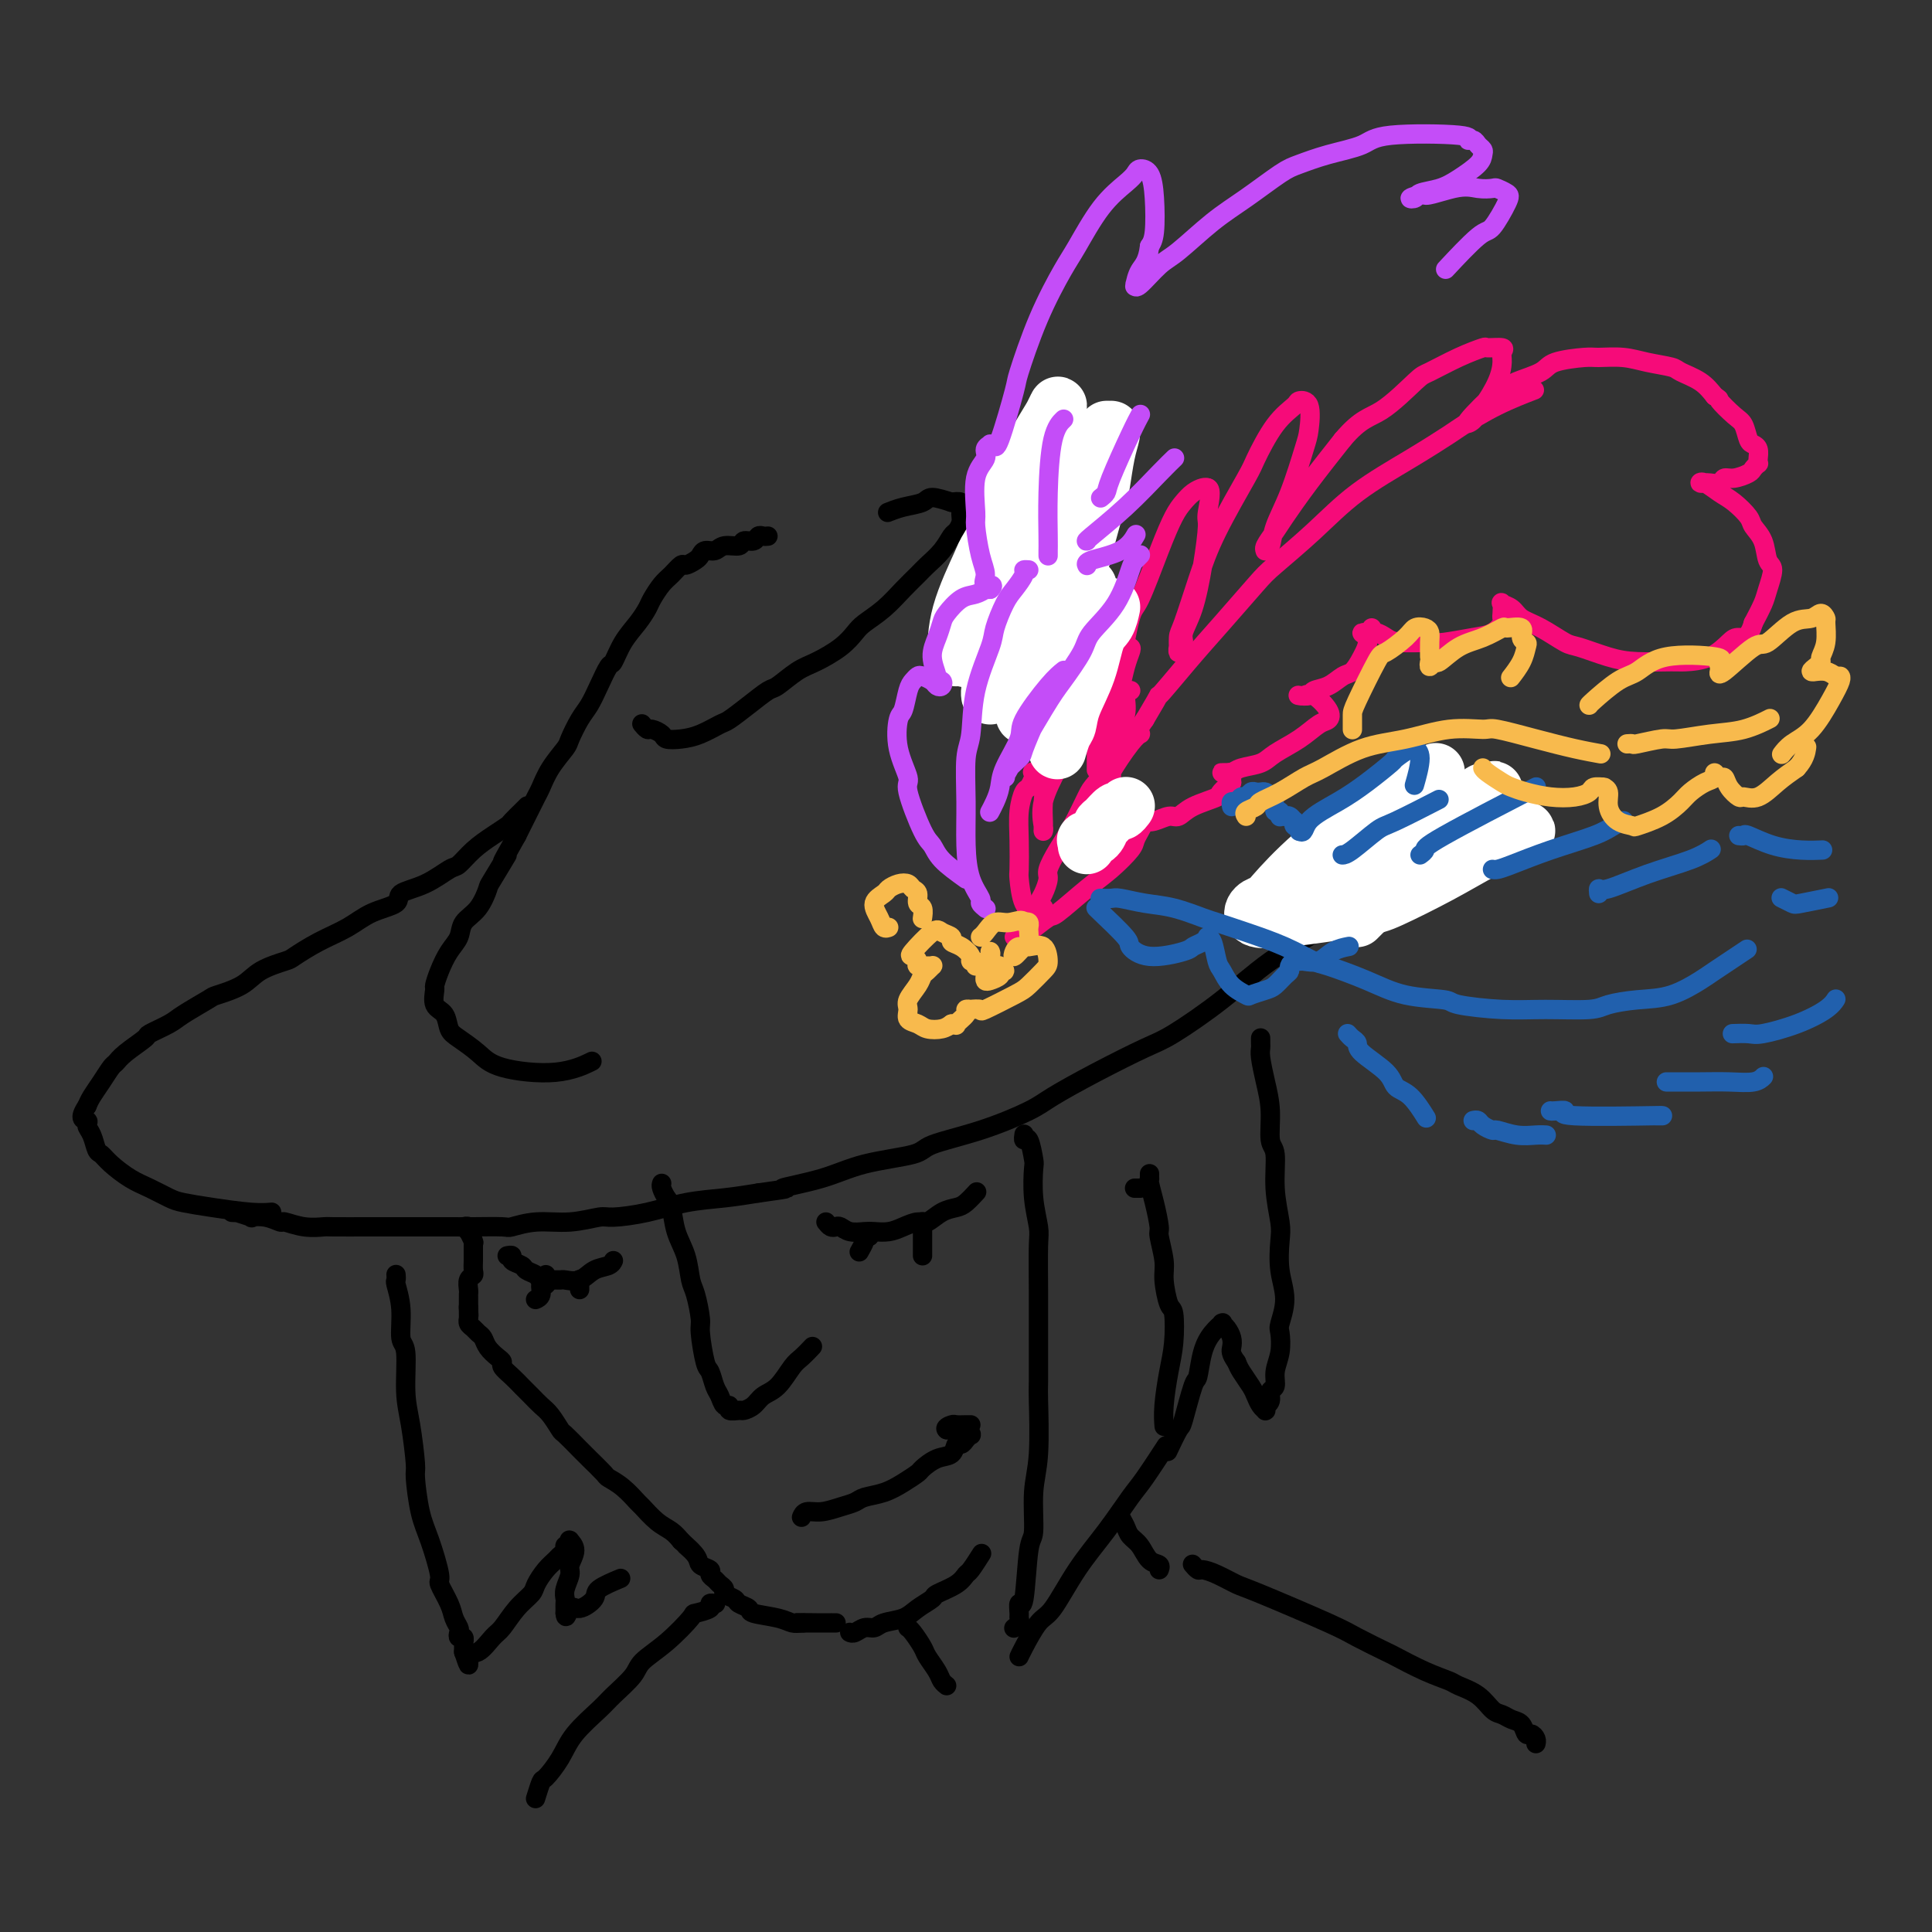 <svg viewBox='0 0 400 400' version='1.1' xmlns='http://www.w3.org/2000/svg' xmlns:xlink='http://www.w3.org/1999/xlink'><rect x="0" y="0" width="400" height="400" fill="#333333" stroke="none"/><g fill='none' stroke='rgb(0,0,0)' stroke-width='4' stroke-linecap='round' stroke-linejoin='round'><path d='M137,245c-0.087,0.224 -0.174,0.449 0,1c0.174,0.551 0.610,1.429 1,2c0.390,0.571 0.734,0.835 1,2c0.266,1.165 0.453,3.229 1,5c0.547,1.771 1.452,3.247 2,5c0.548,1.753 0.738,3.783 1,5c0.262,1.217 0.595,1.619 1,3c0.405,1.381 0.882,3.739 1,5c0.118,1.261 -0.123,1.426 0,3c0.123,1.574 0.610,4.559 1,6c0.390,1.441 0.683,1.338 1,2c0.317,0.662 0.657,2.090 1,3c0.343,0.910 0.687,1.301 1,2c0.313,0.699 0.594,1.704 1,2c0.406,0.296 0.938,-0.119 1,0c0.062,0.119 -0.346,0.772 0,1c0.346,0.228 1.446,0.033 2,0c0.554,-0.033 0.561,0.097 1,0c0.439,-0.097 1.310,-0.420 2,-1c0.690,-0.580 1.197,-1.417 2,-2c0.803,-0.583 1.900,-0.913 3,-2c1.100,-1.087 2.202,-2.930 3,-4c0.798,-1.070 1.292,-1.365 2,-2c0.708,-0.635 1.631,-1.610 2,-2c0.369,-0.390 0.185,-0.195 0,0'/><path d='M105,260c0.479,-0.089 0.958,-0.179 1,0c0.042,0.179 -0.355,0.626 0,1c0.355,0.374 1.460,0.675 2,1c0.540,0.325 0.516,0.676 1,1c0.484,0.324 1.476,0.622 2,1c0.524,0.378 0.580,0.835 1,1c0.420,0.165 1.203,0.037 2,0c0.797,-0.037 1.607,0.015 2,0c0.393,-0.015 0.368,-0.099 1,0c0.632,0.099 1.921,0.380 3,0c1.079,-0.380 1.949,-1.421 3,-2c1.051,-0.579 2.283,-0.694 3,-1c0.717,-0.306 0.919,-0.802 1,-1c0.081,-0.198 0.040,-0.099 0,0'/><path d='M171,253c0.329,0.415 0.658,0.829 1,1c0.342,0.171 0.695,0.098 1,0c0.305,-0.098 0.560,-0.222 1,0c0.440,0.222 1.065,0.789 2,1c0.935,0.211 2.180,0.066 3,0c0.820,-0.066 1.216,-0.054 2,0c0.784,0.054 1.956,0.152 3,0c1.044,-0.152 1.960,-0.552 3,-1c1.040,-0.448 2.203,-0.945 3,-1c0.797,-0.055 1.226,0.332 2,0c0.774,-0.332 1.892,-1.382 3,-2c1.108,-0.618 2.204,-0.805 3,-1c0.796,-0.195 1.291,-0.399 2,-1c0.709,-0.601 1.631,-1.600 2,-2c0.369,-0.400 0.184,-0.200 0,0'/><path d='M113,264c0.009,-0.079 0.017,-0.158 0,0c-0.017,0.158 -0.061,0.554 0,1c0.061,0.446 0.226,0.943 0,1c-0.226,0.057 -0.844,-0.325 -1,0c-0.156,0.325 0.150,1.357 0,2c-0.150,0.643 -0.757,0.898 -1,1c-0.243,0.102 -0.121,0.051 0,0'/><path d='M120,265c0.000,0.030 0.000,0.061 0,0c0.000,-0.061 -0.000,-0.213 0,0c0.000,0.213 0.000,0.793 0,1c-0.000,0.207 -0.000,0.042 0,0c0.000,-0.042 0.000,0.040 0,0c0.000,-0.040 -0.000,-0.203 0,0c0.000,0.203 0.000,0.772 0,1c0.000,0.228 0.000,0.114 0,0'/><path d='M180,256c-0.415,0.014 -0.829,0.029 -1,0c-0.171,-0.029 -0.097,-0.100 0,0c0.097,0.100 0.219,0.373 0,1c-0.219,0.627 -0.777,1.608 -1,2c-0.223,0.392 -0.112,0.196 0,0'/><path d='M191,253c0.000,-0.067 0.000,-0.134 0,0c0.000,0.134 0.000,0.471 0,1c0.000,0.529 0.000,1.252 0,2c0.000,0.748 0.000,1.520 0,2c0.000,0.480 0.000,0.668 0,1c0.000,0.332 0.000,0.809 0,1c0.000,0.191 0.000,0.095 0,0'/><path d='M48,251c0.519,0.030 1.037,0.059 1,0c-0.037,-0.059 -0.630,-0.208 0,0c0.630,0.208 2.481,0.773 3,1c0.519,0.227 -0.295,0.117 0,0c0.295,-0.117 1.698,-0.242 3,0c1.302,0.242 2.504,0.849 3,1c0.496,0.151 0.288,-0.156 1,0c0.712,0.156 2.346,0.774 4,1c1.654,0.226 3.330,0.061 4,0c0.670,-0.061 0.333,-0.016 2,0c1.667,0.016 5.336,0.004 7,0c1.664,-0.004 1.323,-0.001 2,0c0.677,0.001 2.373,0.000 4,0c1.627,-0.000 3.186,-0.000 4,0c0.814,0.000 0.884,0.001 2,0c1.116,-0.001 3.279,-0.004 5,0c1.721,0.004 3.000,0.016 5,0c2.000,-0.016 4.721,-0.061 6,0c1.279,0.061 1.115,0.227 2,0c0.885,-0.227 2.817,-0.847 5,-1c2.183,-0.153 4.615,0.163 7,0c2.385,-0.163 4.723,-0.803 6,-1c1.277,-0.197 1.494,0.049 3,0c1.506,-0.049 4.301,-0.395 7,-1c2.699,-0.605 5.304,-1.471 8,-2c2.696,-0.529 5.485,-0.723 8,-1c2.515,-0.277 4.758,-0.639 7,-1'/><path d='M157,247c8.951,-1.230 4.829,-0.804 5,-1c0.171,-0.196 4.635,-1.013 8,-2c3.365,-0.987 5.633,-2.144 9,-3c3.367,-0.856 7.835,-1.410 10,-2c2.165,-0.590 2.027,-1.216 4,-2c1.973,-0.784 6.058,-1.726 10,-3c3.942,-1.274 7.743,-2.879 10,-4c2.257,-1.121 2.971,-1.756 5,-3c2.029,-1.244 5.373,-3.096 9,-5c3.627,-1.904 7.535,-3.859 10,-5c2.465,-1.141 3.486,-1.468 6,-3c2.514,-1.532 6.521,-4.270 10,-7c3.479,-2.730 6.429,-5.454 10,-8c3.571,-2.546 7.764,-4.914 11,-7c3.236,-2.086 5.517,-3.889 9,-7c3.483,-3.111 8.169,-7.530 12,-11c3.831,-3.470 6.809,-5.991 8,-7c1.191,-1.009 0.596,-0.504 0,0'/><path d='M96,254c-0.111,0.035 -0.222,0.069 0,0c0.222,-0.069 0.777,-0.243 1,0c0.223,0.243 0.112,0.901 0,1c-0.112,0.099 -0.226,-0.362 0,0c0.226,0.362 0.793,1.547 1,2c0.207,0.453 0.056,0.173 0,0c-0.056,-0.173 -0.015,-0.238 0,0c0.015,0.238 0.004,0.781 0,1c-0.004,0.219 -0.001,0.114 0,0c0.001,-0.114 0.000,-0.239 0,0c-0.000,0.239 -0.000,0.841 0,1c0.000,0.159 0.001,-0.126 0,0c-0.001,0.126 -0.004,0.663 0,1c0.004,0.337 0.015,0.475 0,1c-0.015,0.525 -0.057,1.436 0,2c0.057,0.564 0.211,0.781 0,1c-0.211,0.219 -0.789,0.441 -1,1c-0.211,0.559 -0.057,1.456 0,2c0.057,0.544 0.015,0.737 0,1c-0.015,0.263 -0.004,0.596 0,1c0.004,0.404 0.001,0.878 0,1c-0.001,0.122 -0.000,-0.108 0,0c0.000,0.108 0.000,0.554 0,1'/><path d='M97,271c0.155,2.642 0.042,0.745 0,0c-0.042,-0.745 -0.012,-0.340 0,0c0.012,0.340 0.006,0.616 0,1c-0.006,0.384 -0.013,0.877 0,1c0.013,0.123 0.045,-0.122 0,0c-0.045,0.122 -0.168,0.613 0,1c0.168,0.387 0.626,0.671 1,1c0.374,0.329 0.665,0.704 1,1c0.335,0.296 0.715,0.512 1,1c0.285,0.488 0.474,1.247 1,2c0.526,0.753 1.387,1.501 2,2c0.613,0.499 0.976,0.750 1,1c0.024,0.250 -0.293,0.500 0,1c0.293,0.500 1.195,1.251 2,2c0.805,0.749 1.514,1.498 2,2c0.486,0.502 0.750,0.758 1,1c0.250,0.242 0.485,0.468 1,1c0.515,0.532 1.311,1.368 2,2c0.689,0.632 1.271,1.060 2,2c0.729,0.940 1.604,2.392 2,3c0.396,0.608 0.314,0.372 1,1c0.686,0.628 2.140,2.120 3,3c0.860,0.880 1.127,1.147 2,2c0.873,0.853 2.351,2.293 3,3c0.649,0.707 0.470,0.683 1,1c0.530,0.317 1.770,0.977 3,2c1.230,1.023 2.451,2.409 3,3c0.549,0.591 0.425,0.385 1,1c0.575,0.615 1.847,2.050 3,3c1.153,0.950 2.187,1.414 3,2c0.813,0.586 1.407,1.293 2,2'/><path d='M141,319c3.980,3.692 1.430,1.423 1,1c-0.430,-0.423 1.261,1.000 2,2c0.739,1.000 0.526,1.577 1,2c0.474,0.423 1.634,0.691 2,1c0.366,0.309 -0.061,0.660 0,1c0.061,0.340 0.612,0.668 1,1c0.388,0.332 0.613,0.666 1,1c0.387,0.334 0.934,0.667 1,1c0.066,0.333 -0.351,0.667 0,1c0.351,0.333 1.469,0.666 2,1c0.531,0.334 0.474,0.668 1,1c0.526,0.332 1.635,0.663 2,1c0.365,0.337 -0.013,0.679 1,1c1.013,0.321 3.418,0.622 5,1c1.582,0.378 2.342,0.833 3,1c0.658,0.167 1.213,0.045 2,0c0.787,-0.045 1.804,-0.012 3,0c1.196,0.012 2.570,0.003 3,0c0.430,-0.003 -0.083,-0.001 0,0c0.083,0.001 0.761,0.000 1,0c0.239,-0.000 0.039,-0.000 0,0c-0.039,0.000 0.083,0.000 0,0c-0.083,-0.000 -0.372,-0.000 -1,0c-0.628,0.000 -1.597,0.000 -2,0c-0.403,-0.000 -0.242,-0.000 -1,0c-0.758,0.000 -2.435,0.000 -3,0c-0.565,-0.000 -0.019,-0.000 0,0c0.019,0.000 -0.491,0.000 -1,0'/><path d='M165,336c-0.867,0.000 0.467,0.000 1,0c0.533,0.000 0.267,0.000 0,0'/><path d='M166,314c-0.049,0.120 -0.098,0.239 0,0c0.098,-0.239 0.342,-0.838 1,-1c0.658,-0.162 1.729,0.112 3,0c1.271,-0.112 2.741,-0.610 4,-1c1.259,-0.390 2.306,-0.672 3,-1c0.694,-0.328 1.035,-0.703 2,-1c0.965,-0.297 2.554,-0.518 4,-1c1.446,-0.482 2.748,-1.227 4,-2c1.252,-0.773 2.454,-1.574 3,-2c0.546,-0.426 0.437,-0.478 1,-1c0.563,-0.522 1.800,-1.516 3,-2c1.200,-0.484 2.364,-0.459 3,-1c0.636,-0.541 0.745,-1.647 1,-2c0.255,-0.353 0.657,0.049 1,0c0.343,-0.049 0.628,-0.549 1,-1c0.372,-0.451 0.832,-0.853 1,-1c0.168,-0.147 0.046,-0.038 0,0c-0.046,0.038 -0.015,0.006 0,0c0.015,-0.006 0.015,0.012 0,0c-0.015,-0.012 -0.046,-0.056 0,0c0.046,0.056 0.167,0.211 0,0c-0.167,-0.211 -0.623,-0.789 -1,-1c-0.377,-0.211 -0.676,-0.057 -1,0c-0.324,0.057 -0.675,0.015 -1,0c-0.325,-0.015 -0.626,-0.004 -1,0c-0.374,0.004 -0.821,0.001 -1,0c-0.179,-0.001 -0.089,-0.001 0,0'/><path d='M196,296c-0.579,-0.381 0.472,-0.834 1,-1c0.528,-0.166 0.533,-0.044 1,0c0.467,0.044 1.395,0.012 2,0c0.605,-0.012 0.887,-0.003 1,0c0.113,0.003 0.056,0.002 0,0'/><path d='M235,246c0.030,0.000 0.061,0.000 0,0c-0.061,0.000 -0.212,0.000 0,0c0.212,0.000 0.788,0.000 1,0c0.212,-0.000 0.061,0.000 0,0c-0.061,0.000 -0.030,0.000 0,0'/><path d='M212,235c0.022,-0.144 0.045,-0.288 0,0c-0.045,0.288 -0.157,1.008 0,1c0.157,-0.008 0.582,-0.746 1,0c0.418,0.746 0.830,2.974 1,4c0.170,1.026 0.098,0.849 0,2c-0.098,1.151 -0.222,3.632 0,6c0.222,2.368 0.792,4.625 1,6c0.208,1.375 0.056,1.869 0,4c-0.056,2.131 -0.014,5.899 0,9c0.014,3.101 -0.000,5.536 0,9c0.000,3.464 0.015,7.958 0,10c-0.015,2.042 -0.060,1.630 0,4c0.060,2.370 0.223,7.520 0,11c-0.223,3.480 -0.834,5.291 -1,8c-0.166,2.709 0.113,6.316 0,8c-0.113,1.684 -0.619,1.445 -1,4c-0.381,2.555 -0.637,7.903 -1,10c-0.363,2.097 -0.833,0.944 -1,1c-0.167,0.056 -0.031,1.321 0,2c0.031,0.679 -0.044,0.770 0,1c0.044,0.230 0.208,0.598 0,1c-0.208,0.402 -0.787,0.839 -1,1c-0.213,0.161 -0.061,0.046 0,0c0.061,-0.046 0.030,-0.023 0,0'/><path d='M211,343c0.144,-0.319 0.287,-0.638 1,-2c0.713,-1.362 1.994,-3.769 3,-5c1.006,-1.231 1.737,-1.288 3,-3c1.263,-1.712 3.057,-5.080 5,-8c1.943,-2.920 4.034,-5.393 6,-8c1.966,-2.607 3.805,-5.348 5,-7c1.195,-1.652 1.745,-2.214 3,-4c1.255,-1.786 3.216,-4.796 4,-6c0.784,-1.204 0.392,-0.602 0,0'/><path d='M261,215c0.002,-0.091 0.003,-0.182 0,0c-0.003,0.182 -0.011,0.636 0,1c0.011,0.364 0.040,0.637 0,1c-0.040,0.363 -0.150,0.818 0,2c0.150,1.182 0.561,3.093 1,5c0.439,1.907 0.906,3.809 1,6c0.094,2.191 -0.185,4.671 0,6c0.185,1.329 0.833,1.509 1,3c0.167,1.491 -0.147,4.295 0,7c0.147,2.705 0.754,5.313 1,7c0.246,1.687 0.132,2.453 0,4c-0.132,1.547 -0.283,3.876 0,6c0.283,2.124 1.000,4.042 1,6c0.000,1.958 -0.717,3.957 -1,5c-0.283,1.043 -0.132,1.129 0,2c0.132,0.871 0.247,2.527 0,4c-0.247,1.473 -0.854,2.763 -1,4c-0.146,1.237 0.171,2.422 0,3c-0.171,0.578 -0.830,0.551 -1,1c-0.170,0.449 0.151,1.374 0,2c-0.151,0.626 -0.772,0.953 -1,1c-0.228,0.047 -0.064,-0.186 0,0c0.064,0.186 0.028,0.790 0,1c-0.028,0.210 -0.048,0.027 0,0c0.048,-0.027 0.164,0.102 0,0c-0.164,-0.102 -0.607,-0.436 -1,-1c-0.393,-0.564 -0.734,-1.357 -1,-2c-0.266,-0.643 -0.456,-1.135 -1,-2c-0.544,-0.865 -1.441,-2.104 -2,-3c-0.559,-0.896 -0.779,-1.448 -1,-2'/><path d='M256,282c-1.321,-1.824 -1.124,-2.384 -1,-3c0.124,-0.616 0.177,-1.289 0,-2c-0.177,-0.711 -0.582,-1.460 -1,-2c-0.418,-0.540 -0.850,-0.872 -1,-1c-0.150,-0.128 -0.019,-0.052 0,0c0.019,0.052 -0.075,0.081 0,0c0.075,-0.081 0.320,-0.274 0,0c-0.320,0.274 -1.203,1.013 -2,2c-0.797,0.987 -1.508,2.222 -2,4c-0.492,1.778 -0.766,4.099 -1,5c-0.234,0.901 -0.427,0.382 -1,2c-0.573,1.618 -1.525,5.372 -2,7c-0.475,1.628 -0.474,1.131 -1,2c-0.526,0.869 -1.579,3.106 -2,4c-0.421,0.894 -0.211,0.447 0,0'/><path d='M238,243c-0.006,0.431 -0.012,0.862 0,1c0.012,0.138 0.041,-0.016 0,0c-0.041,0.016 -0.150,0.202 0,1c0.150,0.798 0.561,2.206 1,4c0.439,1.794 0.905,3.973 1,5c0.095,1.027 -0.181,0.901 0,2c0.181,1.099 0.820,3.423 1,5c0.180,1.577 -0.098,2.407 0,4c0.098,1.593 0.572,3.948 1,5c0.428,1.052 0.808,0.801 1,2c0.192,1.199 0.195,3.849 0,6c-0.195,2.151 -0.588,3.803 -1,6c-0.412,2.197 -0.842,4.938 -1,7c-0.158,2.062 -0.045,3.446 0,4c0.045,0.554 0.023,0.277 0,0'/><path d='M82,264c-0.009,-0.111 -0.017,-0.222 0,0c0.017,0.222 0.061,0.778 0,1c-0.061,0.222 -0.227,0.109 0,1c0.227,0.891 0.848,2.786 1,5c0.152,2.214 -0.166,4.748 0,6c0.166,1.252 0.814,1.223 1,3c0.186,1.777 -0.092,5.360 0,8c0.092,2.640 0.552,4.338 1,7c0.448,2.662 0.885,6.290 1,8c0.115,1.710 -0.090,1.502 0,3c0.090,1.498 0.476,4.701 1,7c0.524,2.299 1.187,3.694 2,6c0.813,2.306 1.777,5.525 2,7c0.223,1.475 -0.294,1.207 0,2c0.294,0.793 1.398,2.647 2,4c0.602,1.353 0.701,2.204 1,3c0.299,0.796 0.798,1.538 1,2c0.202,0.462 0.107,0.645 0,1c-0.107,0.355 -0.225,0.884 0,1c0.225,0.116 0.792,-0.179 1,0c0.208,0.179 0.056,0.833 0,1c-0.056,0.167 -0.015,-0.152 0,0c0.015,0.152 0.004,0.777 0,1c-0.004,0.223 -0.001,0.046 0,0c0.001,-0.046 0.000,0.040 0,0c-0.000,-0.040 -0.000,-0.207 0,0c0.000,0.207 0.000,0.786 0,1c-0.000,0.214 -0.000,0.061 0,0c0.000,-0.061 0.000,-0.031 0,0'/><path d='M96,342c1.540,4.730 0.890,2.054 1,1c0.110,-1.054 0.979,-0.485 2,-1c1.021,-0.515 2.195,-2.115 3,-3c0.805,-0.885 1.241,-1.056 2,-2c0.759,-0.944 1.842,-2.662 3,-4c1.158,-1.338 2.390,-2.295 3,-3c0.610,-0.705 0.598,-1.158 1,-2c0.402,-0.842 1.217,-2.072 2,-3c0.783,-0.928 1.534,-1.554 2,-2c0.466,-0.446 0.647,-0.712 1,-1c0.353,-0.288 0.879,-0.599 1,-1c0.121,-0.401 -0.163,-0.892 0,-1c0.163,-0.108 0.775,0.166 1,0c0.225,-0.166 0.065,-0.772 0,-1c-0.065,-0.228 -0.036,-0.079 0,0c0.036,0.079 0.077,0.089 0,0c-0.077,-0.089 -0.273,-0.277 0,0c0.273,0.277 1.015,1.020 1,2c-0.015,0.980 -0.789,2.199 -1,3c-0.211,0.801 0.140,1.185 0,2c-0.140,0.815 -0.769,2.060 -1,3c-0.231,0.940 -0.062,1.576 0,2c0.062,0.424 0.017,0.636 0,1c-0.017,0.364 -0.004,0.881 0,1c0.004,0.119 0.001,-0.160 0,0c-0.001,0.160 -0.000,0.760 0,1c0.000,0.240 0.000,0.120 0,0'/><path d='M117,334c0.154,1.759 0.539,-0.345 1,-1c0.461,-0.655 0.996,0.139 2,0c1.004,-0.139 2.475,-1.213 3,-2c0.525,-0.787 0.103,-1.289 1,-2c0.897,-0.711 3.113,-1.632 4,-2c0.887,-0.368 0.443,-0.184 0,0'/><path d='M176,338c-0.066,-0.032 -0.133,-0.064 0,0c0.133,0.064 0.465,0.225 1,0c0.535,-0.225 1.272,-0.837 2,-1c0.728,-0.163 1.446,0.121 2,0c0.554,-0.121 0.944,-0.648 2,-1c1.056,-0.352 2.780,-0.531 4,-1c1.220,-0.469 1.938,-1.229 3,-2c1.062,-0.771 2.468,-1.552 3,-2c0.532,-0.448 0.188,-0.562 1,-1c0.812,-0.438 2.778,-1.200 4,-2c1.222,-0.800 1.699,-1.637 2,-2c0.301,-0.363 0.427,-0.252 1,-1c0.573,-0.748 1.592,-2.357 2,-3c0.408,-0.643 0.204,-0.322 0,0'/><path d='M188,337c0.015,0.009 0.030,0.018 0,0c-0.030,-0.018 -0.106,-0.062 0,0c0.106,0.062 0.395,0.230 1,1c0.605,0.770 1.525,2.144 2,3c0.475,0.856 0.506,1.196 1,2c0.494,0.804 1.452,2.071 2,3c0.548,0.929 0.686,1.519 1,2c0.314,0.481 0.804,0.852 1,1c0.196,0.148 0.098,0.074 0,0'/><path d='M232,313c0.026,-0.066 0.051,-0.132 0,0c-0.051,0.132 -0.180,0.463 0,1c0.180,0.537 0.669,1.281 1,2c0.331,0.719 0.506,1.412 1,2c0.494,0.588 1.309,1.072 2,2c0.691,0.928 1.257,2.300 2,3c0.743,0.700 1.661,0.727 2,1c0.339,0.273 0.097,0.792 0,1c-0.097,0.208 -0.048,0.104 0,0'/><path d='M247,324c-0.099,-0.117 -0.199,-0.235 0,0c0.199,0.235 0.696,0.821 1,1c0.304,0.179 0.413,-0.051 1,0c0.587,0.051 1.651,0.382 3,1c1.349,0.618 2.982,1.521 4,2c1.018,0.479 1.420,0.532 5,2c3.580,1.468 10.336,4.350 14,6c3.664,1.650 4.236,2.067 6,3c1.764,0.933 4.722,2.382 6,3c1.278,0.618 0.877,0.405 2,1c1.123,0.595 3.771,1.998 6,3c2.229,1.002 4.039,1.602 5,2c0.961,0.398 1.072,0.593 2,1c0.928,0.407 2.672,1.025 4,2c1.328,0.975 2.240,2.308 3,3c0.760,0.692 1.369,0.745 2,1c0.631,0.255 1.283,0.712 2,1c0.717,0.288 1.499,0.407 2,1c0.501,0.593 0.723,1.662 1,2c0.277,0.338 0.610,-0.054 1,0c0.390,0.054 0.836,0.553 1,1c0.164,0.447 0.047,0.842 0,1c-0.047,0.158 -0.023,0.079 0,0'/><path d='M148,332c0.138,0.022 0.275,0.044 0,0c-0.275,-0.044 -0.964,-0.154 -1,0c-0.036,0.154 0.579,0.572 0,1c-0.579,0.428 -2.351,0.865 -3,1c-0.649,0.135 -0.173,-0.031 -1,1c-0.827,1.031 -2.957,3.261 -5,5c-2.043,1.739 -4.000,2.989 -5,4c-1.000,1.011 -1.043,1.785 -2,3c-0.957,1.215 -2.827,2.873 -4,4c-1.173,1.127 -1.648,1.725 -3,3c-1.352,1.275 -3.581,3.228 -5,5c-1.419,1.772 -2.027,3.361 -3,5c-0.973,1.639 -2.312,3.326 -3,4c-0.688,0.674 -0.724,0.335 -1,1c-0.276,0.665 -0.793,2.333 -1,3c-0.207,0.667 -0.103,0.334 0,0'/><path d='M159,111c-0.324,0.033 -0.648,0.065 -1,0c-0.352,-0.065 -0.731,-0.229 -1,0c-0.269,0.229 -0.428,0.850 -1,1c-0.572,0.150 -1.557,-0.171 -2,0c-0.443,0.171 -0.342,0.833 -1,1c-0.658,0.167 -2.073,-0.163 -3,0c-0.927,0.163 -1.366,0.818 -2,1c-0.634,0.182 -1.464,-0.111 -2,0c-0.536,0.111 -0.776,0.624 -1,1c-0.224,0.376 -0.430,0.613 -1,1c-0.570,0.387 -1.505,0.923 -2,1c-0.495,0.077 -0.552,-0.303 -1,0c-0.448,0.303 -1.288,1.291 -2,2c-0.712,0.709 -1.296,1.140 -2,2c-0.704,0.860 -1.526,2.151 -2,3c-0.474,0.849 -0.598,1.258 -1,2c-0.402,0.742 -1.080,1.818 -2,3c-0.920,1.182 -2.081,2.470 -3,4c-0.919,1.530 -1.597,3.304 -2,4c-0.403,0.696 -0.532,0.316 -1,1c-0.468,0.684 -1.275,2.433 -2,4c-0.725,1.567 -1.366,2.953 -2,4c-0.634,1.047 -1.259,1.755 -2,3c-0.741,1.245 -1.598,3.028 -2,4c-0.402,0.972 -0.348,1.134 -1,2c-0.652,0.866 -2.009,2.436 -3,4c-0.991,1.564 -1.616,3.120 -2,4c-0.384,0.880 -0.526,1.083 -1,2c-0.474,0.917 -1.278,2.548 -2,4c-0.722,1.452 -1.361,2.726 -2,4'/><path d='M107,173c-4.923,8.665 -2.230,4.327 -2,4c0.230,-0.327 -2.004,3.358 -3,5c-0.996,1.642 -0.756,1.243 -1,2c-0.244,0.757 -0.972,2.670 -2,4c-1.028,1.330 -2.356,2.076 -3,3c-0.644,0.924 -0.603,2.024 -1,3c-0.397,0.976 -1.233,1.827 -2,3c-0.767,1.173 -1.467,2.669 -2,4c-0.533,1.331 -0.900,2.496 -1,3c-0.100,0.504 0.069,0.347 0,1c-0.069,0.653 -0.374,2.117 0,3c0.374,0.883 1.427,1.185 2,2c0.573,0.815 0.668,2.143 1,3c0.332,0.857 0.902,1.241 2,2c1.098,0.759 2.722,1.891 4,3c1.278,1.109 2.208,2.194 5,3c2.792,0.806 7.444,1.332 11,1c3.556,-0.332 6.016,-1.524 7,-2c0.984,-0.476 0.492,-0.238 0,0'/><path d='M133,150c-0.098,-0.119 -0.197,-0.239 0,0c0.197,0.239 0.688,0.835 1,1c0.312,0.165 0.445,-0.101 1,0c0.555,0.101 1.532,0.570 2,1c0.468,0.430 0.427,0.821 1,1c0.573,0.179 1.758,0.145 3,0c1.242,-0.145 2.539,-0.400 4,-1c1.461,-0.600 3.086,-1.545 4,-2c0.914,-0.455 1.119,-0.419 2,-1c0.881,-0.581 2.439,-1.779 4,-3c1.561,-1.221 3.124,-2.465 4,-3c0.876,-0.535 1.064,-0.360 2,-1c0.936,-0.640 2.619,-2.096 4,-3c1.381,-0.904 2.459,-1.255 4,-2c1.541,-0.745 3.546,-1.883 5,-3c1.454,-1.117 2.357,-2.215 3,-3c0.643,-0.785 1.025,-1.259 2,-2c0.975,-0.741 2.544,-1.748 4,-3c1.456,-1.252 2.800,-2.749 4,-4c1.200,-1.251 2.258,-2.257 3,-3c0.742,-0.743 1.170,-1.224 2,-2c0.830,-0.776 2.064,-1.846 3,-3c0.936,-1.154 1.575,-2.390 2,-3c0.425,-0.610 0.636,-0.593 1,-1c0.364,-0.407 0.880,-1.237 1,-2c0.120,-0.763 -0.156,-1.459 0,-2c0.156,-0.541 0.743,-0.929 1,-1c0.257,-0.071 0.185,0.173 0,0c-0.185,-0.173 -0.481,-0.764 -1,-1c-0.519,-0.236 -1.259,-0.118 -2,0'/><path d='M197,104c-1.301,-0.430 -3.053,-1.005 -4,-1c-0.947,0.005 -1.089,0.589 -2,1c-0.911,0.411 -2.591,0.649 -4,1c-1.409,0.351 -2.545,0.815 -3,1c-0.455,0.185 -0.227,0.093 0,0'/><path d='M109,167c0.129,-0.128 0.257,-0.256 0,0c-0.257,0.256 -0.900,0.897 -1,1c-0.100,0.103 0.343,-0.332 0,0c-0.343,0.332 -1.471,1.431 -2,2c-0.529,0.569 -0.457,0.609 -1,1c-0.543,0.391 -1.700,1.134 -3,2c-1.300,0.866 -2.742,1.856 -4,3c-1.258,1.144 -2.333,2.442 -3,3c-0.667,0.558 -0.926,0.375 -2,1c-1.074,0.625 -2.964,2.057 -5,3c-2.036,0.943 -4.220,1.396 -5,2c-0.780,0.604 -0.157,1.360 -1,2c-0.843,0.640 -3.154,1.165 -5,2c-1.846,0.835 -3.229,1.980 -5,3c-1.771,1.020 -3.931,1.915 -6,3c-2.069,1.085 -4.047,2.361 -5,3c-0.953,0.639 -0.882,0.642 -2,1c-1.118,0.358 -3.427,1.073 -5,2c-1.573,0.927 -2.411,2.068 -4,3c-1.589,0.932 -3.929,1.654 -5,2c-1.071,0.346 -0.872,0.314 -2,1c-1.128,0.686 -3.583,2.088 -5,3c-1.417,0.912 -1.794,1.334 -3,2c-1.206,0.666 -3.239,1.577 -4,2c-0.761,0.423 -0.248,0.357 -1,1c-0.752,0.643 -2.768,1.996 -4,3c-1.232,1.004 -1.678,1.658 -2,2c-0.322,0.342 -0.519,0.370 -1,1c-0.481,0.630 -1.245,1.862 -2,3c-0.755,1.138 -1.501,2.182 -2,3c-0.499,0.818 -0.749,1.409 -1,2'/><path d='M18,229c-1.998,2.960 -0.494,2.858 0,3c0.494,0.142 -0.021,0.526 0,1c0.021,0.474 0.578,1.037 1,2c0.422,0.963 0.709,2.327 1,3c0.291,0.673 0.585,0.656 1,1c0.415,0.344 0.952,1.048 2,2c1.048,0.952 2.608,2.153 4,3c1.392,0.847 2.616,1.341 4,2c1.384,0.659 2.928,1.483 4,2c1.072,0.517 1.671,0.727 3,1c1.329,0.273 3.387,0.609 6,1c2.613,0.391 5.780,0.836 8,1c2.220,0.164 3.491,0.047 4,0c0.509,-0.047 0.254,-0.023 0,0'/><path d='M204,114c-0.086,0.023 -0.172,0.046 0,0c0.172,-0.046 0.601,-0.160 1,0c0.399,0.160 0.769,0.595 1,1c0.231,0.405 0.322,0.779 1,1c0.678,0.221 1.943,0.288 3,1c1.057,0.712 1.906,2.069 3,3c1.094,0.931 2.433,1.436 3,2c0.567,0.564 0.362,1.186 1,2c0.638,0.814 2.120,1.820 3,3c0.880,1.180 1.157,2.532 2,4c0.843,1.468 2.253,3.050 3,4c0.747,0.950 0.831,1.266 1,2c0.169,0.734 0.422,1.885 1,3c0.578,1.115 1.479,2.196 2,3c0.521,0.804 0.661,1.333 1,2c0.339,0.667 0.876,1.473 1,2c0.124,0.527 -0.166,0.775 0,1c0.166,0.225 0.789,0.425 1,1c0.211,0.575 0.011,1.523 0,2c-0.011,0.477 0.167,0.482 0,1c-0.167,0.518 -0.678,1.548 -1,3c-0.322,1.452 -0.454,3.325 -1,5c-0.546,1.675 -1.505,3.153 -2,4c-0.495,0.847 -0.524,1.062 -1,2c-0.476,0.938 -1.397,2.599 -2,4c-0.603,1.401 -0.886,2.543 -1,3c-0.114,0.457 -0.057,0.228 0,0'/></g>
<g fill='none' stroke='rgb(246,11,121)' stroke-width='4' stroke-linecap='round' stroke-linejoin='round'><path d='M214,188c0.085,-0.091 0.169,-0.181 0,0c-0.169,0.181 -0.592,0.634 -1,1c-0.408,0.366 -0.800,0.645 -1,1c-0.200,0.355 -0.207,0.785 0,1c0.207,0.215 0.630,0.215 1,0c0.370,-0.215 0.689,-0.646 1,-1c0.311,-0.354 0.616,-0.632 1,-1c0.384,-0.368 0.849,-0.826 1,-1c0.151,-0.174 -0.012,-0.065 0,0c0.012,0.065 0.200,0.085 0,0c-0.200,-0.085 -0.786,-0.274 -1,0c-0.214,0.274 -0.055,1.011 0,1c0.055,-0.011 0.005,-0.769 0,-1c-0.005,-0.231 0.036,0.067 0,0c-0.036,-0.067 -0.148,-0.499 0,-1c0.148,-0.501 0.556,-1.072 1,-2c0.444,-0.928 0.924,-2.213 1,-3c0.076,-0.787 -0.253,-1.075 0,-2c0.253,-0.925 1.088,-2.485 2,-4c0.912,-1.515 1.902,-2.983 3,-5c1.098,-2.017 2.305,-4.582 3,-6c0.695,-1.418 0.880,-1.690 2,-3c1.120,-1.310 3.177,-3.660 5,-6c1.823,-2.340 3.411,-4.670 5,-7'/><path d='M237,149c4.269,-7.149 2.441,-4.520 3,-5c0.559,-0.480 3.504,-4.068 6,-7c2.496,-2.932 4.543,-5.209 7,-8c2.457,-2.791 5.326,-6.097 7,-8c1.674,-1.903 2.154,-2.405 4,-4c1.846,-1.595 5.057,-4.284 8,-7c2.943,-2.716 5.617,-5.458 9,-8c3.383,-2.542 7.475,-4.885 11,-7c3.525,-2.115 6.483,-4.003 8,-5c1.517,-0.997 1.592,-1.102 3,-2c1.408,-0.898 4.148,-2.588 7,-4c2.852,-1.412 5.815,-2.546 7,-3c1.185,-0.454 0.593,-0.227 0,0'/><path d='M214,190c-0.053,0.092 -0.105,0.183 0,0c0.105,-0.183 0.368,-0.641 0,-1c-0.368,-0.359 -1.367,-0.619 -2,-2c-0.633,-1.381 -0.899,-3.883 -1,-5c-0.101,-1.117 -0.038,-0.847 0,-2c0.038,-1.153 0.052,-3.727 0,-6c-0.052,-2.273 -0.171,-4.245 0,-6c0.171,-1.755 0.632,-3.295 1,-4c0.368,-0.705 0.642,-0.577 1,-1c0.358,-0.423 0.800,-1.398 1,-2c0.200,-0.602 0.159,-0.830 0,-1c-0.159,-0.170 -0.435,-0.281 0,0c0.435,0.281 1.581,0.955 2,2c0.419,1.045 0.112,2.462 0,4c-0.112,1.538 -0.030,3.197 0,4c0.030,0.803 0.009,0.751 0,1c-0.009,0.249 -0.005,0.800 0,1c0.005,0.200 0.011,0.049 0,0c-0.011,-0.049 -0.039,0.005 0,0c0.039,-0.005 0.145,-0.070 0,-1c-0.145,-0.930 -0.543,-2.725 0,-5c0.543,-2.275 2.026,-5.030 3,-7c0.974,-1.970 1.441,-3.155 2,-4c0.559,-0.845 1.212,-1.350 2,-2c0.788,-0.650 1.712,-1.444 2,-2c0.288,-0.556 -0.061,-0.873 0,-1c0.061,-0.127 0.530,-0.063 1,0'/><path d='M226,150c1.774,-2.948 1.207,-0.316 1,1c-0.207,1.316 -0.056,1.318 0,2c0.056,0.682 0.015,2.043 0,3c-0.015,0.957 -0.004,1.510 0,2c0.004,0.490 0.000,0.918 0,1c-0.000,0.082 0.002,-0.183 0,0c-0.002,0.183 -0.009,0.813 0,0c0.009,-0.813 0.033,-3.069 0,-4c-0.033,-0.931 -0.124,-0.536 0,-2c0.124,-1.464 0.463,-4.788 1,-7c0.537,-2.212 1.272,-3.311 2,-5c0.728,-1.689 1.450,-3.968 2,-5c0.550,-1.032 0.929,-0.819 1,-1c0.071,-0.181 -0.166,-0.758 0,-1c0.166,-0.242 0.734,-0.148 1,0c0.266,0.148 0.229,0.351 0,1c-0.229,0.649 -0.650,1.743 -1,3c-0.350,1.257 -0.628,2.678 -1,4c-0.372,1.322 -0.840,2.546 -1,3c-0.160,0.454 -0.014,0.136 0,0c0.014,-0.136 -0.103,-0.092 0,-1c0.103,-0.908 0.426,-2.767 1,-6c0.574,-3.233 1.400,-7.839 2,-10c0.600,-2.161 0.976,-1.878 2,-4c1.024,-2.122 2.698,-6.649 4,-10c1.302,-3.351 2.233,-5.525 3,-7c0.767,-1.475 1.371,-2.251 2,-3c0.629,-0.749 1.285,-1.471 2,-2c0.715,-0.529 1.490,-0.865 2,-1c0.510,-0.135 0.755,-0.067 1,0'/><path d='M250,101c1.073,0.118 0.255,3.414 0,5c-0.255,1.586 0.052,1.461 0,3c-0.052,1.539 -0.463,4.740 -1,8c-0.537,3.260 -1.202,6.579 -2,9c-0.798,2.421 -1.731,3.945 -2,5c-0.269,1.055 0.125,1.641 0,2c-0.125,0.359 -0.771,0.490 -1,1c-0.229,0.510 -0.042,1.399 0,1c0.042,-0.399 -0.062,-2.086 0,-3c0.062,-0.914 0.291,-1.055 1,-3c0.709,-1.945 1.900,-5.692 3,-9c1.100,-3.308 2.109,-6.175 4,-10c1.891,-3.825 4.662,-8.608 6,-11c1.338,-2.392 1.242,-2.393 2,-4c0.758,-1.607 2.372,-4.820 4,-7c1.628,-2.180 3.272,-3.326 4,-4c0.728,-0.674 0.540,-0.874 1,-1c0.460,-0.126 1.566,-0.176 2,1c0.434,1.176 0.194,3.579 0,5c-0.194,1.421 -0.343,1.859 -1,4c-0.657,2.141 -1.822,5.986 -3,9c-1.178,3.014 -2.370,5.199 -3,7c-0.630,1.801 -0.698,3.219 -1,4c-0.302,0.781 -0.837,0.925 -1,1c-0.163,0.075 0.047,0.082 0,0c-0.047,-0.082 -0.350,-0.251 0,-1c0.350,-0.749 1.351,-2.077 2,-3c0.649,-0.923 0.944,-1.441 2,-3c1.056,-1.559 2.873,-4.160 5,-7c2.127,-2.840 4.563,-5.920 7,-9'/><path d='M278,91c3.736,-4.420 5.576,-4.470 8,-6c2.424,-1.530 5.431,-4.539 7,-6c1.569,-1.461 1.700,-1.373 3,-2c1.300,-0.627 3.770,-1.969 6,-3c2.230,-1.031 4.220,-1.750 5,-2c0.780,-0.250 0.351,-0.032 1,0c0.649,0.032 2.375,-0.122 3,0c0.625,0.122 0.149,0.519 0,1c-0.149,0.481 0.029,1.045 0,2c-0.029,0.955 -0.266,2.300 -1,4c-0.734,1.700 -1.966,3.754 -3,5c-1.034,1.246 -1.872,1.683 -2,2c-0.128,0.317 0.452,0.513 0,1c-0.452,0.487 -1.936,1.263 -1,0c0.936,-1.263 4.291,-4.565 6,-6c1.709,-1.435 1.771,-1.001 2,-1c0.229,0.001 0.625,-0.430 2,-1c1.375,-0.570 3.728,-1.278 5,-2c1.272,-0.722 1.461,-1.459 3,-2c1.539,-0.541 4.426,-0.888 6,-1c1.574,-0.112 1.834,0.011 3,0c1.166,-0.011 3.239,-0.155 5,0c1.761,0.155 3.209,0.611 5,1c1.791,0.389 3.923,0.713 5,1c1.077,0.287 1.098,0.539 2,1c0.902,0.461 2.686,1.132 4,2c1.314,0.868 2.157,1.934 3,3'/><path d='M355,82c1.466,0.993 0.630,0.476 1,1c0.370,0.524 1.945,2.090 3,3c1.055,0.910 1.589,1.164 2,2c0.411,0.836 0.698,2.252 1,3c0.302,0.748 0.618,0.826 1,1c0.382,0.174 0.831,0.442 1,1c0.169,0.558 0.058,1.406 0,2c-0.058,0.594 -0.063,0.934 0,1c0.063,0.066 0.196,-0.141 0,0c-0.196,0.141 -0.720,0.630 -1,1c-0.280,0.370 -0.317,0.621 -1,1c-0.683,0.379 -2.014,0.886 -3,1c-0.986,0.114 -1.627,-0.165 -2,0c-0.373,0.165 -0.477,0.775 -1,1c-0.523,0.225 -1.466,0.067 -2,0c-0.534,-0.067 -0.660,-0.041 -1,0c-0.340,0.041 -0.893,0.098 -1,0c-0.107,-0.098 0.232,-0.350 1,0c0.768,0.350 1.964,1.303 3,2c1.036,0.697 1.912,1.139 3,2c1.088,0.861 2.387,2.140 3,3c0.613,0.860 0.539,1.301 1,2c0.461,0.699 1.456,1.656 2,3c0.544,1.344 0.638,3.076 1,4c0.362,0.924 0.994,1.042 1,2c0.006,0.958 -0.614,2.758 -1,4c-0.386,1.242 -0.539,1.926 -1,3c-0.461,1.074 -1.231,2.537 -2,4'/><path d='M363,129c-0.912,3.293 -2.194,3.026 -3,3c-0.806,-0.026 -1.138,0.190 -2,1c-0.862,0.810 -2.255,2.215 -4,3c-1.745,0.785 -3.844,0.949 -5,1c-1.156,0.051 -1.371,-0.012 -3,0c-1.629,0.012 -4.672,0.099 -7,0c-2.328,-0.099 -3.940,-0.382 -6,-1c-2.060,-0.618 -4.568,-1.570 -6,-2c-1.432,-0.430 -1.789,-0.339 -3,-1c-1.211,-0.661 -3.277,-2.074 -5,-3c-1.723,-0.926 -3.103,-1.366 -4,-2c-0.897,-0.634 -1.313,-1.463 -2,-2c-0.687,-0.537 -1.647,-0.783 -2,-1c-0.353,-0.217 -0.100,-0.405 0,0c0.100,0.405 0.045,1.404 0,2c-0.045,0.596 -0.082,0.791 0,1c0.082,0.209 0.283,0.434 0,1c-0.283,0.566 -1.048,1.473 -2,2c-0.952,0.527 -2.089,0.674 -4,1c-1.911,0.326 -4.596,0.829 -6,1c-1.404,0.171 -1.529,0.008 -3,0c-1.471,-0.008 -4.289,0.137 -6,0c-1.711,-0.137 -2.315,-0.556 -3,-1c-0.685,-0.444 -1.452,-0.913 -2,-1c-0.548,-0.087 -0.878,0.207 -1,0c-0.122,-0.207 -0.035,-0.916 0,-1c0.035,-0.084 0.017,0.458 0,1'/><path d='M284,131c-3.441,-0.124 -1.543,0.065 -1,1c0.543,0.935 -0.268,2.618 -1,4c-0.732,1.382 -1.385,2.465 -2,3c-0.615,0.535 -1.191,0.522 -2,1c-0.809,0.478 -1.849,1.449 -3,2c-1.151,0.551 -2.411,0.684 -3,1c-0.589,0.316 -0.507,0.814 -1,1c-0.493,0.186 -1.561,0.059 -2,0c-0.439,-0.059 -0.250,-0.051 0,0c0.250,0.051 0.560,0.145 1,0c0.440,-0.145 1.011,-0.527 2,0c0.989,0.527 2.396,1.965 3,3c0.604,1.035 0.407,1.668 0,2c-0.407,0.332 -1.022,0.365 -2,1c-0.978,0.635 -2.318,1.873 -4,3c-1.682,1.127 -3.707,2.144 -5,3c-1.293,0.856 -1.852,1.550 -3,2c-1.148,0.450 -2.883,0.656 -4,1c-1.117,0.344 -1.617,0.824 -2,1c-0.383,0.176 -0.649,0.046 -1,0c-0.351,-0.046 -0.788,-0.009 -1,0c-0.212,0.009 -0.201,-0.009 0,0c0.201,0.009 0.590,0.044 1,0c0.410,-0.044 0.841,-0.166 1,0c0.159,0.166 0.045,0.619 0,1c-0.045,0.381 -0.023,0.691 0,1'/><path d='M255,162c-3.204,2.448 -2.213,2.569 -3,3c-0.787,0.431 -3.353,1.174 -5,2c-1.647,0.826 -2.374,1.736 -3,2c-0.626,0.264 -1.151,-0.120 -2,0c-0.849,0.120 -2.021,0.742 -3,1c-0.979,0.258 -1.766,0.150 -2,0c-0.234,-0.150 0.083,-0.343 0,0c-0.083,0.343 -0.568,1.223 -1,2c-0.432,0.777 -0.813,1.453 -1,2c-0.187,0.547 -0.180,0.967 -1,2c-0.820,1.033 -2.468,2.679 -4,4c-1.532,1.321 -2.949,2.315 -5,4c-2.051,1.685 -4.735,4.059 -6,5c-1.265,0.941 -1.109,0.448 -2,1c-0.891,0.552 -2.827,2.148 -4,3c-1.173,0.852 -1.582,0.960 -2,1c-0.418,0.040 -0.843,0.011 -1,0c-0.157,-0.011 -0.045,-0.003 0,0c0.045,0.003 0.022,0.002 0,0'/><path d='M236,152c0.105,-0.055 0.211,-0.109 0,0c-0.211,0.109 -0.737,0.383 -2,2c-1.263,1.617 -3.262,4.577 -4,6c-0.738,1.423 -0.214,1.310 0,1c0.214,-0.310 0.118,-0.816 0,-1c-0.118,-0.184 -0.257,-0.046 0,-1c0.257,-0.954 0.910,-3.002 1,-4c0.090,-0.998 -0.382,-0.947 0,-2c0.382,-1.053 1.620,-3.210 2,-5c0.380,-1.790 -0.096,-3.212 0,-4c0.096,-0.788 0.765,-0.941 1,-1c0.235,-0.059 0.036,-0.025 0,0c-0.036,0.025 0.092,0.039 0,0c-0.092,-0.039 -0.403,-0.132 -1,1c-0.597,1.132 -1.480,3.489 -2,5c-0.520,1.511 -0.679,2.176 -1,4c-0.321,1.824 -0.806,4.807 -1,6c-0.194,1.193 -0.097,0.597 0,0'/></g>
<g fill='none' stroke='rgb(255,255,255)' stroke-width='12' stroke-linecap='round' stroke-linejoin='round'><path d='M224,115c0.168,-0.260 0.336,-0.520 0,0c-0.336,0.520 -1.176,1.820 -2,4c-0.824,2.180 -1.632,5.242 -2,7c-0.368,1.758 -0.295,2.213 -1,4c-0.705,1.787 -2.188,4.905 -3,7c-0.812,2.095 -0.953,3.168 -1,4c-0.047,0.832 0.001,1.422 0,2c-0.001,0.578 -0.051,1.144 0,1c0.051,-0.144 0.204,-0.998 0,-1c-0.204,-0.002 -0.766,0.848 0,-1c0.766,-1.848 2.860,-6.392 4,-9c1.140,-2.608 1.328,-3.278 2,-6c0.672,-2.722 1.830,-7.496 3,-12c1.170,-4.504 2.352,-8.738 3,-11c0.648,-2.262 0.763,-2.554 1,-4c0.237,-1.446 0.595,-4.048 1,-6c0.405,-1.952 0.857,-3.254 1,-4c0.143,-0.746 -0.024,-0.937 0,-1c0.024,-0.063 0.240,0.001 0,0c-0.240,-0.001 -0.935,-0.066 -1,0c-0.065,0.066 0.499,0.263 0,1c-0.499,0.737 -2.060,2.014 -3,3c-0.940,0.986 -1.260,1.682 -2,4c-0.740,2.318 -1.900,6.258 -3,10c-1.100,3.742 -2.141,7.286 -3,11c-0.859,3.714 -1.537,7.597 -2,10c-0.463,2.403 -0.712,3.324 -1,5c-0.288,1.676 -0.616,4.105 -1,6c-0.384,1.895 -0.824,3.256 -1,4c-0.176,0.744 -0.088,0.872 0,1'/><path d='M213,144c-1.718,7.495 -0.512,2.734 0,1c0.512,-1.734 0.329,-0.441 0,0c-0.329,0.441 -0.803,0.029 0,-1c0.803,-1.029 2.885,-2.676 4,-4c1.115,-1.324 1.265,-2.325 2,-4c0.735,-1.675 2.056,-4.023 3,-6c0.944,-1.977 1.512,-3.581 2,-5c0.488,-1.419 0.898,-2.653 1,-3c0.102,-0.347 -0.102,0.191 0,0c0.102,-0.191 0.511,-1.112 0,0c-0.511,1.112 -1.941,4.257 -3,7c-1.059,2.743 -1.747,5.085 -2,7c-0.253,1.915 -0.072,3.404 0,4c0.072,0.596 0.036,0.298 0,0'/><path d='M233,167c0.097,-0.128 0.195,-0.257 0,0c-0.195,0.257 -0.681,0.898 -1,1c-0.319,0.102 -0.471,-0.337 -1,0c-0.529,0.337 -1.434,1.448 -2,2c-0.566,0.552 -0.793,0.544 -1,1c-0.207,0.456 -0.395,1.376 -1,2c-0.605,0.624 -1.626,0.951 -2,1c-0.374,0.049 -0.101,-0.179 0,0c0.101,0.179 0.029,0.765 0,1c-0.029,0.235 -0.014,0.117 0,0'/><path d='M230,126c0.063,-0.293 0.126,-0.585 0,0c-0.126,0.585 -0.439,2.048 -1,3c-0.561,0.952 -1.368,1.394 -2,3c-0.632,1.606 -1.087,4.375 -2,7c-0.913,2.625 -2.283,5.107 -3,7c-0.717,1.893 -0.780,3.198 -1,4c-0.220,0.802 -0.598,1.100 -1,2c-0.402,0.900 -0.829,2.400 -1,3c-0.171,0.600 -0.085,0.300 0,0'/><path d='M219,110c-1.171,2.349 -2.342,4.699 -4,8c-1.658,3.301 -3.803,7.554 -5,10c-1.197,2.446 -1.445,3.086 -2,5c-0.555,1.914 -1.416,5.101 -2,7c-0.584,1.899 -0.891,2.510 -1,3c-0.109,0.490 -0.018,0.860 0,1c0.018,0.140 -0.035,0.050 0,-1c0.035,-1.050 0.158,-3.060 1,-7c0.842,-3.940 2.401,-9.812 3,-13c0.599,-3.188 0.237,-3.694 1,-7c0.763,-3.306 2.650,-9.413 4,-14c1.350,-4.587 2.163,-7.654 3,-10c0.837,-2.346 1.698,-3.970 2,-5c0.302,-1.030 0.045,-1.466 0,-2c-0.045,-0.534 0.121,-1.165 0,-1c-0.121,0.165 -0.530,1.127 -1,2c-0.470,0.873 -1.002,1.657 -3,5c-1.998,3.343 -5.461,9.246 -7,13c-1.539,3.754 -1.154,5.358 -1,6c0.154,0.642 0.077,0.321 0,0'/><path d='M297,160c0.245,-0.145 0.491,-0.289 0,0c-0.491,0.289 -1.718,1.012 -3,2c-1.282,0.988 -2.619,2.240 -4,3c-1.381,0.760 -2.807,1.029 -6,3c-3.193,1.971 -8.151,5.646 -12,9c-3.849,3.354 -6.587,6.389 -8,8c-1.413,1.611 -1.501,1.798 -2,2c-0.499,0.202 -1.409,0.418 -2,1c-0.591,0.582 -0.864,1.528 0,2c0.864,0.472 2.865,0.468 7,0c4.135,-0.468 10.403,-1.400 14,-2c3.597,-0.600 4.521,-0.868 7,-2c2.479,-1.132 6.511,-3.127 10,-5c3.489,-1.873 6.435,-3.625 9,-5c2.565,-1.375 4.749,-2.372 6,-3c1.251,-0.628 1.569,-0.888 2,-1c0.431,-0.112 0.977,-0.077 1,0c0.023,0.077 -0.475,0.195 -1,0c-0.525,-0.195 -1.076,-0.704 -2,-1c-0.924,-0.296 -2.221,-0.378 -5,0c-2.779,0.378 -7.039,1.215 -11,2c-3.961,0.785 -7.624,1.518 -11,2c-3.376,0.482 -6.464,0.714 -8,1c-1.536,0.286 -1.519,0.626 -2,1c-0.481,0.374 -1.460,0.782 -2,1c-0.540,0.218 -0.639,0.245 0,0c0.639,-0.245 2.017,-0.762 3,-1c0.983,-0.238 1.570,-0.196 4,-1c2.430,-0.804 6.703,-2.453 10,-4c3.297,-1.547 5.618,-2.994 8,-4c2.382,-1.006 4.823,-1.573 6,-2c1.177,-0.427 1.088,-0.713 1,-1'/><path d='M306,165c5.448,-2.227 3.068,-1.294 2,-1c-1.068,0.294 -0.822,-0.050 -1,0c-0.178,0.050 -0.779,0.496 -1,1c-0.221,0.504 -0.063,1.067 -2,3c-1.937,1.933 -5.969,5.236 -9,8c-3.031,2.764 -5.060,4.988 -7,7c-1.940,2.012 -3.792,3.811 -5,5c-1.208,1.189 -1.774,1.768 -2,2c-0.226,0.232 -0.113,0.116 0,0'/><path d='M218,117c-0.385,-0.014 -0.770,-0.027 -1,0c-0.230,0.027 -0.306,0.096 -1,1c-0.694,0.904 -2.007,2.645 -4,5c-1.993,2.355 -4.667,5.324 -6,7c-1.333,1.676 -1.324,2.058 -2,3c-0.676,0.942 -2.038,2.442 -3,3c-0.962,0.558 -1.525,0.174 -2,0c-0.475,-0.174 -0.860,-0.137 -1,0c-0.140,0.137 -0.033,0.375 0,-1c0.033,-1.375 -0.008,-4.363 1,-8c1.008,-3.637 3.064,-7.923 4,-10c0.936,-2.077 0.752,-1.944 2,-4c1.248,-2.056 3.928,-6.302 5,-8c1.072,-1.698 0.536,-0.849 0,0'/></g>
<g fill='none' stroke='rgb(196,77,248)' stroke-width='4' stroke-linecap='round' stroke-linejoin='round'><path d='M204,188c0.127,0.104 0.255,0.208 0,0c-0.255,-0.208 -0.891,-0.729 -1,-1c-0.109,-0.271 0.310,-0.292 0,-1c-0.310,-0.708 -1.347,-2.103 -2,-4c-0.653,-1.897 -0.920,-4.295 -1,-7c-0.080,-2.705 0.028,-5.715 0,-9c-0.028,-3.285 -0.191,-6.845 0,-9c0.191,-2.155 0.737,-2.906 1,-5c0.263,-2.094 0.244,-5.533 1,-9c0.756,-3.467 2.287,-6.964 3,-9c0.713,-2.036 0.607,-2.612 1,-4c0.393,-1.388 1.286,-3.587 2,-5c0.714,-1.413 1.249,-2.039 2,-3c0.751,-0.961 1.717,-2.258 2,-3c0.283,-0.742 -0.116,-0.931 0,-1c0.116,-0.069 0.747,-0.020 1,0c0.253,0.020 0.126,0.010 0,0'/><path d='M200,182c-1.922,-1.381 -3.844,-2.762 -5,-4c-1.156,-1.238 -1.547,-2.335 -2,-3c-0.453,-0.665 -0.970,-0.900 -2,-3c-1.030,-2.100 -2.574,-6.065 -3,-8c-0.426,-1.935 0.267,-1.838 0,-3c-0.267,-1.162 -1.494,-3.582 -2,-6c-0.506,-2.418 -0.290,-4.834 0,-6c0.290,-1.166 0.654,-1.084 1,-2c0.346,-0.916 0.674,-2.831 1,-4c0.326,-1.169 0.651,-1.592 1,-2c0.349,-0.408 0.724,-0.802 1,-1c0.276,-0.198 0.453,-0.200 1,0c0.547,0.200 1.463,0.604 2,1c0.537,0.396 0.695,0.785 1,1c0.305,0.215 0.757,0.256 1,0c0.243,-0.256 0.278,-0.809 0,-1c-0.278,-0.191 -0.870,-0.019 -1,0c-0.130,0.019 0.201,-0.115 0,-1c-0.201,-0.885 -0.935,-2.521 -1,-4c-0.065,-1.479 0.538,-2.802 1,-4c0.462,-1.198 0.783,-2.272 1,-3c0.217,-0.728 0.331,-1.109 1,-2c0.669,-0.891 1.895,-2.291 3,-3c1.105,-0.709 2.090,-0.726 3,-1c0.910,-0.274 1.745,-0.805 2,-1c0.255,-0.195 -0.070,-0.056 0,0c0.070,0.056 0.535,0.028 1,0'/><path d='M205,122c1.309,-1.229 -0.419,-0.800 -1,-1c-0.581,-0.200 -0.014,-1.029 0,-2c0.014,-0.971 -0.524,-2.084 -1,-4c-0.476,-1.916 -0.889,-4.635 -1,-6c-0.111,-1.365 0.079,-1.375 0,-3c-0.079,-1.625 -0.429,-4.866 0,-7c0.429,-2.134 1.635,-3.160 2,-4c0.365,-0.840 -0.113,-1.495 0,-2c0.113,-0.505 0.816,-0.862 1,-1c0.184,-0.138 -0.150,-0.059 0,0c0.150,0.059 0.783,0.098 1,0c0.217,-0.098 0.016,-0.332 0,0c-0.016,0.332 0.152,1.228 1,-1c0.848,-2.228 2.374,-7.582 3,-10c0.626,-2.418 0.350,-1.899 1,-4c0.650,-2.101 2.226,-6.821 4,-11c1.774,-4.179 3.747,-7.816 5,-10c1.253,-2.184 1.788,-2.915 3,-5c1.212,-2.085 3.102,-5.525 5,-8c1.898,-2.475 3.805,-3.985 5,-5c1.195,-1.015 1.680,-1.534 2,-2c0.320,-0.466 0.475,-0.879 1,-1c0.525,-0.121 1.419,0.050 2,1c0.581,0.950 0.849,2.679 1,5c0.151,2.321 0.186,5.235 0,7c-0.186,1.765 -0.593,2.383 -1,3'/><path d='M238,51c-0.392,3.272 -1.373,3.952 -2,5c-0.627,1.048 -0.902,2.464 -1,3c-0.098,0.536 -0.021,0.194 0,0c0.021,-0.194 -0.016,-0.239 0,0c0.016,0.239 0.083,0.761 1,0c0.917,-0.761 2.682,-2.806 4,-4c1.318,-1.194 2.188,-1.537 4,-3c1.812,-1.463 4.565,-4.044 7,-6c2.435,-1.956 4.554,-3.286 7,-5c2.446,-1.714 5.221,-3.811 7,-5c1.779,-1.189 2.562,-1.468 4,-2c1.438,-0.532 3.529,-1.315 6,-2c2.471,-0.685 5.320,-1.270 7,-2c1.680,-0.730 2.190,-1.604 6,-2c3.810,-0.396 10.919,-0.313 14,0c3.081,0.313 2.132,0.857 2,1c-0.132,0.143 0.553,-0.114 1,0c0.447,0.114 0.658,0.600 1,1c0.342,0.400 0.816,0.713 1,1c0.184,0.287 0.077,0.549 0,1c-0.077,0.451 -0.124,1.091 -1,2c-0.876,0.909 -2.580,2.087 -4,3c-1.420,0.913 -2.554,1.562 -4,2c-1.446,0.438 -3.202,0.664 -4,1c-0.798,0.336 -0.638,0.783 -1,1c-0.362,0.217 -1.246,0.205 -1,0c0.246,-0.205 1.623,-0.602 3,-1'/><path d='M295,40c-0.754,1.167 3.360,-0.416 6,-1c2.640,-0.584 3.806,-0.168 5,0c1.194,0.168 2.415,0.088 3,0c0.585,-0.088 0.533,-0.183 1,0c0.467,0.183 1.451,0.646 2,1c0.549,0.354 0.661,0.600 0,2c-0.661,1.400 -2.095,3.952 -3,5c-0.905,1.048 -1.282,0.590 -3,2c-1.718,1.410 -4.777,4.689 -6,6c-1.223,1.311 -0.612,0.656 0,0'/><path d='M217,115c0.001,0.074 0.002,0.147 0,0c-0.002,-0.147 -0.007,-0.516 0,-1c0.007,-0.484 0.027,-1.083 0,-3c-0.027,-1.917 -0.100,-5.153 0,-9c0.100,-3.847 0.373,-8.305 1,-11c0.627,-2.695 1.608,-3.627 2,-4c0.392,-0.373 0.196,-0.186 0,0'/><path d='M228,103c-0.111,0.087 -0.222,0.174 0,0c0.222,-0.174 0.778,-0.607 1,-1c0.222,-0.393 0.111,-0.744 1,-3c0.889,-2.256 2.778,-6.415 4,-9c1.222,-2.585 1.778,-3.596 2,-4c0.222,-0.404 0.111,-0.202 0,0'/><path d='M225,112c0.049,-0.018 0.097,-0.037 0,0c-0.097,0.037 -0.341,0.129 1,-1c1.341,-1.129 4.267,-3.478 7,-6c2.733,-2.522 5.274,-5.218 7,-7c1.726,-1.782 2.636,-2.652 3,-3c0.364,-0.348 0.182,-0.174 0,0'/><path d='M225,117c0.045,0.077 0.089,0.153 0,0c-0.089,-0.153 -0.313,-0.536 1,-1c1.313,-0.464 4.161,-1.010 6,-2c1.839,-0.990 2.668,-2.426 3,-3c0.332,-0.574 0.166,-0.287 0,0'/><path d='M236,115c0.097,-0.098 0.194,-0.196 0,0c-0.194,0.196 -0.679,0.685 -1,1c-0.321,0.315 -0.477,0.454 -1,2c-0.523,1.546 -1.413,4.498 -3,7c-1.587,2.502 -3.873,4.552 -5,6c-1.127,1.448 -1.097,2.293 -2,4c-0.903,1.707 -2.739,4.276 -4,6c-1.261,1.724 -1.949,2.605 -4,6c-2.051,3.395 -5.467,9.305 -7,12c-1.533,2.695 -1.184,2.174 -1,2c0.184,-0.174 0.201,-0.001 0,0c-0.201,0.001 -0.622,-0.171 0,-1c0.622,-0.829 2.285,-2.316 3,-3c0.715,-0.684 0.482,-0.565 1,-2c0.518,-1.435 1.787,-4.424 3,-7c1.213,-2.576 2.371,-4.738 3,-6c0.629,-1.262 0.728,-1.625 1,-2c0.272,-0.375 0.717,-0.764 1,-1c0.283,-0.236 0.405,-0.321 0,0c-0.405,0.321 -1.337,1.047 -3,3c-1.663,1.953 -4.056,5.131 -5,7c-0.944,1.869 -0.439,2.427 -1,4c-0.561,1.573 -2.189,4.159 -3,6c-0.811,1.841 -0.805,2.937 -1,4c-0.195,1.063 -0.591,2.094 -1,3c-0.409,0.906 -0.831,1.687 -1,2c-0.169,0.313 -0.084,0.156 0,0'/></g>
<g fill='none' stroke='rgb(33,96,173)' stroke-width='4' stroke-linecap='round' stroke-linejoin='round'><path d='M228,186c-0.197,-0.007 -0.393,-0.014 0,0c0.393,0.014 1.376,0.049 2,0c0.624,-0.049 0.888,-0.183 2,0c1.112,0.183 3.070,0.681 5,1c1.930,0.319 3.830,0.458 6,1c2.170,0.542 4.609,1.487 6,2c1.391,0.513 1.733,0.594 3,1c1.267,0.406 3.460,1.136 6,2c2.540,0.864 5.427,1.860 8,3c2.573,1.140 4.830,2.424 6,3c1.170,0.576 1.252,0.444 3,1c1.748,0.556 5.161,1.799 8,3c2.839,1.201 5.104,2.360 8,3c2.896,0.640 6.421,0.761 8,1c1.579,0.239 1.211,0.597 3,1c1.789,0.403 5.736,0.851 9,1c3.264,0.149 5.844,0.001 9,0c3.156,-0.001 6.887,0.147 9,0c2.113,-0.147 2.606,-0.589 4,-1c1.394,-0.411 3.688,-0.790 6,-1c2.312,-0.210 4.642,-0.250 7,-1c2.358,-0.750 4.746,-2.211 6,-3c1.254,-0.789 1.376,-0.905 3,-2c1.624,-1.095 4.750,-3.170 6,-4c1.250,-0.830 0.625,-0.415 0,0'/><path d='M227,188c-0.131,-0.101 -0.263,-0.202 1,1c1.263,1.202 3.920,3.706 5,5c1.080,1.294 0.583,1.377 1,2c0.417,0.623 1.748,1.785 4,2c2.252,0.215 5.426,-0.517 7,-1c1.574,-0.483 1.549,-0.718 2,-1c0.451,-0.282 1.378,-0.612 2,-1c0.622,-0.388 0.940,-0.835 1,-1c0.060,-0.165 -0.137,-0.049 0,0c0.137,0.049 0.608,0.031 1,1c0.392,0.969 0.705,2.926 1,4c0.295,1.074 0.572,1.265 1,2c0.428,0.735 1.006,2.013 2,3c0.994,0.987 2.402,1.683 3,2c0.598,0.317 0.385,0.254 1,0c0.615,-0.254 2.059,-0.698 3,-1c0.941,-0.302 1.379,-0.463 2,-1c0.621,-0.537 1.424,-1.450 2,-2c0.576,-0.550 0.926,-0.736 1,-1c0.074,-0.264 -0.129,-0.605 0,-1c0.129,-0.395 0.589,-0.844 1,-1c0.411,-0.156 0.773,-0.017 1,0c0.227,0.017 0.321,-0.087 1,0c0.679,0.087 1.945,0.363 3,0c1.055,-0.363 1.899,-1.367 3,-2c1.101,-0.633 2.457,-0.895 3,-1c0.543,-0.105 0.271,-0.052 0,0'/><path d='M255,167c-0.089,-0.455 -0.179,-0.910 0,-1c0.179,-0.090 0.625,0.186 1,0c0.375,-0.186 0.678,-0.834 1,-1c0.322,-0.166 0.664,0.151 1,0c0.336,-0.151 0.667,-0.771 1,-1c0.333,-0.229 0.668,-0.069 1,0c0.332,0.069 0.662,0.047 1,0c0.338,-0.047 0.683,-0.119 1,0c0.317,0.119 0.607,0.428 1,1c0.393,0.572 0.890,1.407 1,2c0.110,0.593 -0.168,0.943 0,1c0.168,0.057 0.781,-0.181 1,0c0.219,0.181 0.045,0.780 0,1c-0.045,0.220 0.040,0.059 0,0c-0.040,-0.059 -0.204,-0.017 0,0c0.204,0.017 0.776,0.009 1,0c0.224,-0.009 0.099,-0.017 0,0c-0.099,0.017 -0.171,0.061 0,0c0.171,-0.061 0.586,-0.228 1,0c0.414,0.228 0.829,0.849 1,1c0.171,0.151 0.098,-0.170 0,0c-0.098,0.170 -0.223,0.830 0,1c0.223,0.170 0.792,-0.151 1,0c0.208,0.151 0.056,0.772 0,1c-0.056,0.228 -0.015,0.061 0,0c0.015,-0.061 0.004,-0.018 0,0c-0.004,0.018 -0.002,0.009 0,0'/><path d='M269,172c1.093,0.825 0.826,-0.614 2,-2c1.174,-1.386 3.789,-2.719 6,-4c2.211,-1.281 4.018,-2.511 6,-4c1.982,-1.489 4.137,-3.237 5,-4c0.863,-0.763 0.432,-0.542 1,-1c0.568,-0.458 2.134,-1.597 3,-2c0.866,-0.403 1.030,-0.072 1,0c-0.030,0.072 -0.256,-0.115 0,0c0.256,0.115 0.992,0.531 1,2c0.008,1.469 -0.712,3.991 -1,5c-0.288,1.009 -0.144,0.504 0,0'/><path d='M278,177c-0.090,-0.000 -0.180,-0.001 0,0c0.180,0.001 0.631,0.003 2,-1c1.369,-1.003 3.656,-3.011 5,-4c1.344,-0.989 1.747,-0.959 4,-2c2.253,-1.041 6.358,-3.155 8,-4c1.642,-0.845 0.821,-0.423 0,0'/><path d='M294,177c0.476,-0.351 0.952,-0.702 1,-1c0.048,-0.298 -0.333,-0.542 4,-3c4.333,-2.458 13.381,-7.131 17,-9c3.619,-1.869 1.810,-0.935 0,0'/><path d='M309,180c0.260,0.043 0.520,0.086 1,0c0.480,-0.086 1.180,-0.300 3,-1c1.820,-0.700 4.761,-1.887 8,-3c3.239,-1.113 6.775,-2.154 9,-3c2.225,-0.846 3.137,-1.497 4,-2c0.863,-0.503 1.675,-0.858 2,-1c0.325,-0.142 0.162,-0.071 0,0'/><path d='M331,185c-0.048,-0.494 -0.097,-0.987 0,-1c0.097,-0.013 0.338,0.455 2,0c1.662,-0.455 4.744,-1.833 8,-3c3.256,-1.167 6.684,-2.122 9,-3c2.316,-0.878 3.519,-1.679 4,-2c0.481,-0.321 0.241,-0.160 0,0'/><path d='M279,214c0.302,0.344 0.604,0.687 1,1c0.396,0.313 0.885,0.595 1,1c0.115,0.405 -0.144,0.932 1,2c1.144,1.068 3.690,2.676 5,4c1.310,1.324 1.382,2.365 2,3c0.618,0.635 1.782,0.863 3,2c1.218,1.137 2.491,3.182 3,4c0.509,0.818 0.255,0.409 0,0'/><path d='M305,232c0.369,-0.081 0.737,-0.161 1,0c0.263,0.161 0.419,0.565 1,1c0.581,0.435 1.585,0.901 2,1c0.415,0.099 0.241,-0.170 1,0c0.759,0.170 2.451,0.777 4,1c1.549,0.223 2.956,0.060 4,0c1.044,-0.060 1.727,-0.017 2,0c0.273,0.017 0.137,0.009 0,0'/><path d='M321,230c0.128,0.030 0.257,0.061 1,0c0.743,-0.061 2.101,-0.212 2,0c-0.101,0.212 -1.663,0.789 2,1c3.663,0.211 12.549,0.057 16,0c3.451,-0.057 1.468,-0.015 1,0c-0.468,0.015 0.581,0.004 1,0c0.419,-0.004 0.210,-0.002 0,0'/><path d='M345,224c0.422,0.001 0.844,0.001 1,0c0.156,-0.001 0.045,-0.004 1,0c0.955,0.004 2.974,0.015 5,0c2.026,-0.015 4.059,-0.056 6,0c1.941,0.056 3.792,0.207 5,0c1.208,-0.207 1.774,-0.774 2,-1c0.226,-0.226 0.113,-0.113 0,0'/><path d='M359,214c-0.294,0.011 -0.587,0.022 0,0c0.587,-0.022 2.056,-0.076 3,0c0.944,0.076 1.363,0.283 3,0c1.637,-0.283 4.490,-1.055 7,-2c2.510,-0.945 4.676,-2.062 6,-3c1.324,-0.938 1.807,-1.697 2,-2c0.193,-0.303 0.097,-0.152 0,0'/><path d='M369,186c-0.206,-0.105 -0.411,-0.211 0,0c0.411,0.211 1.440,0.737 2,1c0.560,0.263 0.651,0.263 2,0c1.349,-0.263 3.957,-0.789 5,-1c1.043,-0.211 0.522,-0.105 0,0'/><path d='M360,173c0.421,0.053 0.842,0.105 1,0c0.158,-0.105 0.053,-0.368 1,0c0.947,0.368 2.944,1.367 5,2c2.056,0.633 4.169,0.901 6,1c1.831,0.099 3.380,0.028 4,0c0.620,-0.028 0.310,-0.014 0,0'/></g>
<g fill='none' stroke='rgb(248,186,77)' stroke-width='4' stroke-linecap='round' stroke-linejoin='round'><path d='M258,169c-0.219,-0.329 -0.438,-0.659 0,-1c0.438,-0.341 1.534,-0.694 2,-1c0.466,-0.306 0.302,-0.565 1,-1c0.698,-0.435 2.259,-1.047 4,-2c1.741,-0.953 3.663,-2.249 5,-3c1.337,-0.751 2.089,-0.957 4,-2c1.911,-1.043 4.983,-2.922 8,-4c3.017,-1.078 5.981,-1.355 9,-2c3.019,-0.645 6.095,-1.659 9,-2c2.905,-0.341 5.641,-0.011 7,0c1.359,0.011 1.342,-0.298 3,0c1.658,0.298 4.991,1.204 8,2c3.009,0.796 5.695,1.484 8,2c2.305,0.516 4.230,0.862 5,1c0.770,0.138 0.385,0.069 0,0'/><path d='M337,154c-0.120,0.009 -0.240,0.017 0,0c0.240,-0.017 0.842,-0.060 1,0c0.158,0.060 -0.126,0.225 1,0c1.126,-0.225 3.661,-0.838 5,-1c1.339,-0.162 1.480,0.128 3,0c1.520,-0.128 4.418,-0.673 7,-1c2.582,-0.327 4.849,-0.434 7,-1c2.151,-0.566 4.186,-1.590 5,-2c0.814,-0.410 0.407,-0.205 0,0'/><path d='M280,151c-0.000,0.060 -0.000,0.121 0,0c0.000,-0.121 0.000,-0.422 0,-1c-0.000,-0.578 -0.001,-1.432 0,-2c0.001,-0.568 0.002,-0.849 1,-3c0.998,-2.151 2.992,-6.171 4,-8c1.008,-1.829 1.030,-1.468 2,-2c0.970,-0.532 2.887,-1.956 4,-3c1.113,-1.044 1.423,-1.709 2,-2c0.577,-0.291 1.423,-0.207 2,0c0.577,0.207 0.887,0.537 1,1c0.113,0.463 0.029,1.057 0,2c-0.029,0.943 -0.004,2.234 0,3c0.004,0.766 -0.012,1.007 0,1c0.012,-0.007 0.053,-0.260 0,0c-0.053,0.260 -0.199,1.035 0,1c0.199,-0.035 0.744,-0.879 1,-1c0.256,-0.121 0.223,0.479 1,0c0.777,-0.479 2.363,-2.039 4,-3c1.637,-0.961 3.324,-1.323 5,-2c1.676,-0.677 3.343,-1.670 4,-2c0.657,-0.330 0.306,0.004 1,0c0.694,-0.004 2.433,-0.347 3,0c0.567,0.347 -0.038,1.382 0,2c0.038,0.618 0.717,0.817 1,1c0.283,0.183 0.169,0.348 0,1c-0.169,0.652 -0.392,1.791 -1,3c-0.608,1.209 -1.602,2.488 -2,3c-0.398,0.512 -0.199,0.256 0,0'/><path d='M307,159c0.128,0.220 0.255,0.441 1,1c0.745,0.559 2.107,1.457 3,2c0.893,0.543 1.318,0.731 2,1c0.682,0.269 1.620,0.618 3,1c1.380,0.382 3.200,0.796 5,1c1.800,0.204 3.579,0.198 5,0c1.421,-0.198 2.485,-0.589 3,-1c0.515,-0.411 0.482,-0.841 1,-1c0.518,-0.159 1.588,-0.048 2,0c0.412,0.048 0.168,0.034 0,0c-0.168,-0.034 -0.258,-0.086 0,0c0.258,0.086 0.864,0.312 1,1c0.136,0.688 -0.197,1.840 0,3c0.197,1.160 0.924,2.329 2,3c1.076,0.671 2.500,0.843 3,1c0.500,0.157 0.077,0.298 1,0c0.923,-0.298 3.194,-1.035 5,-2c1.806,-0.965 3.149,-2.158 4,-3c0.851,-0.842 1.212,-1.332 2,-2c0.788,-0.668 2.004,-1.515 3,-2c0.996,-0.485 1.771,-0.608 2,-1c0.229,-0.392 -0.089,-1.054 0,-1c0.089,0.054 0.586,0.823 1,1c0.414,0.177 0.746,-0.237 1,0c0.254,0.237 0.430,1.127 1,2c0.570,0.873 1.534,1.731 2,2c0.466,0.269 0.434,-0.052 1,0c0.566,0.052 1.729,0.475 3,0c1.271,-0.475 2.649,-1.850 4,-3c1.351,-1.150 2.676,-2.075 4,-3'/><path d='M372,159c1.689,-1.822 1.911,-3.378 2,-4c0.089,-0.622 0.044,-0.311 0,0'/><path d='M329,146c0.013,0.002 0.027,0.003 0,0c-0.027,-0.003 -0.093,-0.012 1,-1c1.093,-0.988 3.347,-2.955 5,-4c1.653,-1.045 2.706,-1.167 4,-2c1.294,-0.833 2.830,-2.377 6,-3c3.170,-0.623 7.974,-0.326 10,0c2.026,0.326 1.273,0.681 1,1c-0.273,0.319 -0.067,0.603 0,1c0.067,0.397 -0.007,0.909 0,1c0.007,0.091 0.094,-0.239 0,0c-0.094,0.239 -0.369,1.046 1,0c1.369,-1.046 4.384,-3.945 6,-5c1.616,-1.055 1.834,-0.265 3,-1c1.166,-0.735 3.279,-2.995 5,-4c1.721,-1.005 3.051,-0.754 4,-1c0.949,-0.246 1.518,-0.987 2,-1c0.482,-0.013 0.876,0.704 1,1c0.124,0.296 -0.022,0.173 0,1c0.022,0.827 0.211,2.604 0,4c-0.211,1.396 -0.823,2.413 -1,3c-0.177,0.587 0.080,0.746 0,1c-0.080,0.254 -0.499,0.603 -1,1c-0.501,0.397 -1.085,0.841 -1,1c0.085,0.159 0.837,0.032 1,0c0.163,-0.032 -0.264,0.030 0,0c0.264,-0.030 1.218,-0.151 2,0c0.782,0.151 1.391,0.576 2,1'/><path d='M380,140c0.981,0.136 0.933,-0.025 1,0c0.067,0.025 0.249,0.235 0,1c-0.249,0.765 -0.929,2.086 -2,4c-1.071,1.914 -2.535,4.420 -4,6c-1.465,1.580 -2.933,2.233 -4,3c-1.067,0.767 -1.733,1.648 -2,2c-0.267,0.352 -0.133,0.176 0,0'/><path d='M205,197c0.113,0.220 0.226,0.441 0,1c-0.226,0.559 -0.791,1.457 -1,2c-0.209,0.543 -0.063,0.731 0,1c0.063,0.269 0.042,0.618 0,1c-0.042,0.382 -0.103,0.796 0,1c0.103,0.204 0.372,0.199 1,0c0.628,-0.199 1.616,-0.593 2,-1c0.384,-0.407 0.166,-0.827 0,-1c-0.166,-0.173 -0.278,-0.099 0,0c0.278,0.099 0.946,0.223 1,0c0.054,-0.223 -0.508,-0.792 -1,-1c-0.492,-0.208 -0.915,-0.056 -1,0c-0.085,0.056 0.170,0.015 0,0c-0.170,-0.015 -0.763,-0.004 -1,0c-0.237,0.004 -0.119,0.002 0,0'/><path d='M202,200c0.125,-0.438 0.250,-0.877 0,-1c-0.250,-0.123 -0.874,0.069 -1,0c-0.126,-0.069 0.247,-0.399 0,-1c-0.247,-0.601 -1.113,-1.471 -2,-2c-0.887,-0.529 -1.793,-0.716 -2,-1c-0.207,-0.284 0.287,-0.665 0,-1c-0.287,-0.335 -1.355,-0.623 -2,-1c-0.645,-0.377 -0.868,-0.843 -2,0c-1.132,0.843 -3.172,2.996 -4,4c-0.828,1.004 -0.443,0.858 0,1c0.443,0.142 0.942,0.573 1,1c0.058,0.427 -0.327,0.850 0,1c0.327,0.150 1.366,0.029 2,0c0.634,-0.029 0.862,0.036 1,0c0.138,-0.036 0.187,-0.172 0,0c-0.187,0.172 -0.610,0.650 -1,1c-0.390,0.350 -0.747,0.570 -1,1c-0.253,0.430 -0.401,1.071 -1,2c-0.599,0.929 -1.648,2.147 -2,3c-0.352,0.853 -0.008,1.339 0,2c0.008,0.661 -0.321,1.495 0,2c0.321,0.505 1.292,0.682 2,1c0.708,0.318 1.152,0.778 2,1c0.848,0.222 2.099,0.206 3,0c0.901,-0.206 1.450,-0.603 2,-1'/><path d='M197,212c1.492,0.260 0.723,0.410 1,0c0.277,-0.410 1.599,-1.378 2,-2c0.401,-0.622 -0.118,-0.896 0,-1c0.118,-0.104 0.875,-0.038 1,0c0.125,0.038 -0.382,0.048 0,0c0.382,-0.048 1.654,-0.152 2,0c0.346,0.152 -0.233,0.562 1,0c1.233,-0.562 4.276,-2.095 6,-3c1.724,-0.905 2.127,-1.181 3,-2c0.873,-0.819 2.217,-2.182 3,-3c0.783,-0.818 1.005,-1.093 1,-2c-0.005,-0.907 -0.238,-2.448 -1,-3c-0.762,-0.552 -2.054,-0.117 -3,0c-0.946,0.117 -1.546,-0.086 -2,0c-0.454,0.086 -0.763,0.461 -1,1c-0.237,0.539 -0.404,1.242 0,1c0.404,-0.242 1.377,-1.427 2,-2c0.623,-0.573 0.896,-0.532 1,-1c0.104,-0.468 0.038,-1.445 0,-2c-0.038,-0.555 -0.049,-0.688 0,-1c0.049,-0.312 0.157,-0.803 0,-1c-0.157,-0.197 -0.578,-0.098 -1,0'/><path d='M212,191c-0.216,-0.900 -1.757,-0.150 -3,0c-1.243,0.150 -2.189,-0.300 -3,0c-0.811,0.300 -1.488,1.350 -2,2c-0.512,0.650 -0.861,0.900 -1,1c-0.139,0.100 -0.070,0.050 0,0'/><path d='M191,190c0.009,-0.056 0.017,-0.113 0,0c-0.017,0.113 -0.060,0.395 0,0c0.060,-0.395 0.224,-1.468 0,-2c-0.224,-0.532 -0.836,-0.521 -1,-1c-0.164,-0.479 0.121,-1.446 0,-2c-0.121,-0.554 -0.647,-0.696 -1,-1c-0.353,-0.304 -0.534,-0.770 -1,-1c-0.466,-0.230 -1.218,-0.224 -2,0c-0.782,0.224 -1.594,0.666 -2,1c-0.406,0.334 -0.406,0.559 -1,1c-0.594,0.441 -1.781,1.099 -2,2c-0.219,0.901 0.529,2.046 1,3c0.471,0.954 0.665,1.718 1,2c0.335,0.282 0.810,0.080 1,0c0.190,-0.080 0.095,-0.040 0,0'/></g>
</svg>